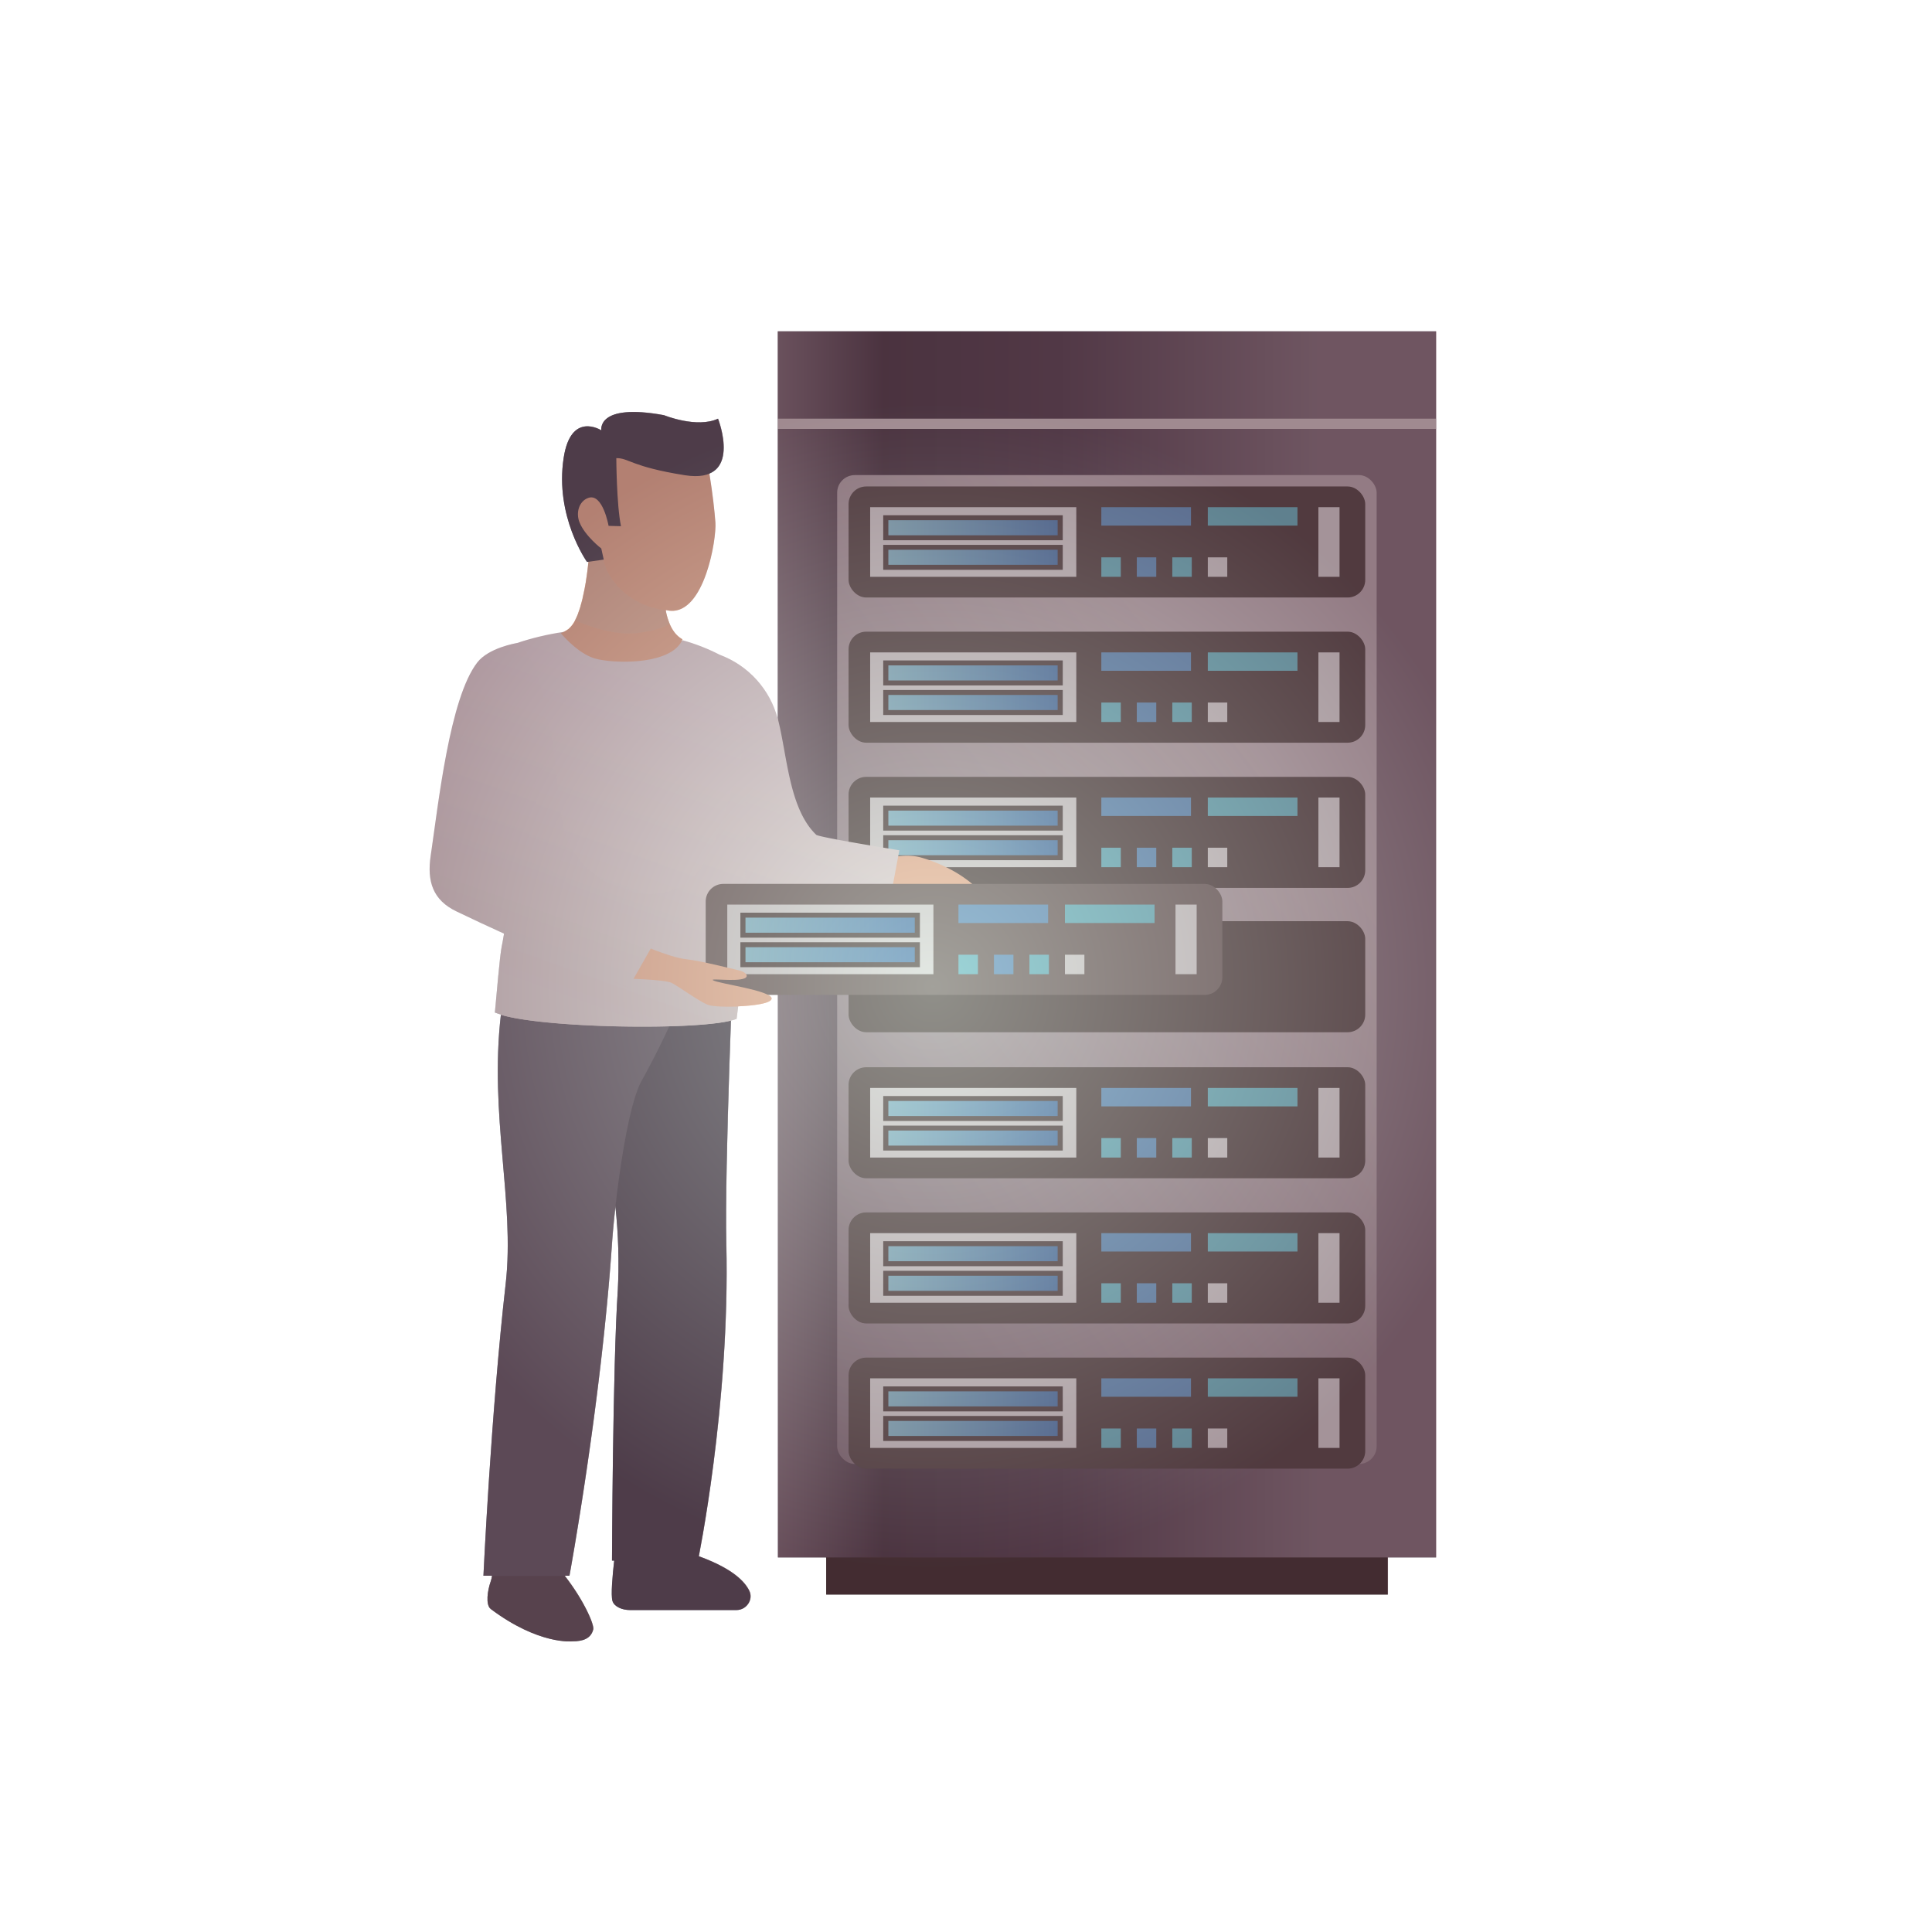<svg xmlns="http://www.w3.org/2000/svg" xmlns:xlink="http://www.w3.org/1999/xlink" viewBox="0 0 640 640"><defs><style>.cls-1{fill:none;}.cls-2{isolation:isolate;}.cls-3{clip-path:url(#clip-path);}.cls-4{fill:#010101;}.cls-5{fill:url(#linear-gradient);}.cls-6{fill:url(#linear-gradient-2);}.cls-7{fill:#ced1d2;}.cls-8{fill:#1e1e1e;}.cls-9{fill:#d6e4e6;}.cls-10{fill:url(#linear-gradient-3);}.cls-11{fill:url(#linear-gradient-4);}.cls-12{fill:#3fbbce;}.cls-13{fill:#348aca;}.cls-14{fill:url(#linear-gradient-5);}.cls-15{fill:url(#linear-gradient-6);}.cls-16{fill:url(#linear-gradient-7);}.cls-17{fill:url(#linear-gradient-8);}.cls-18{fill:url(#linear-gradient-9);}.cls-19{fill:url(#linear-gradient-10);}.cls-20{fill:url(#linear-gradient-11);}.cls-21{fill:url(#linear-gradient-12);}.cls-22{fill:url(#linear-gradient-13);}.cls-23{fill:url(#linear-gradient-14);}.cls-24{fill:#182335;}.cls-25{fill:#2d303d;}.cls-26{fill:#384151;}.cls-27{fill:#f9bb91;}.cls-28{fill:url(#linear-gradient-15);}.cls-29{fill:url(#linear-gradient-16);}.cls-30,.cls-31{mix-blend-mode:multiply;}.cls-30{fill:url(#linear-gradient-17);}.cls-31{fill:#e5c3a3;}.cls-31,.cls-36{opacity:0.55;}.cls-32{fill:#464545;}.cls-33{fill:url(#linear-gradient-18);}.cls-34{fill:url(#linear-gradient-19);}.cls-35{fill:url(#linear-gradient-20);}.cls-36{mix-blend-mode:overlay;fill:url(#radial-gradient);}</style><clipPath id="clip-path"><path class="cls-1" d="M257.65,109.75V238.16a31,31,0,0,0-19.21-21.25h0a64.17,64.17,0,0,0-12.33-4.82,1.69,1.69,0,0,1-.31.21,5.45,5.45,0,0,0,.29-.53c-2.74-1.51-4.3-4.51-5.2-8-.12-.44-.2-.91-.29-1.37a2.93,2.93,0,0,1,0-.29c.46.06.87.18,1.36.22,11.48,1,15.44-23.9,15.05-29.2-.27-3.69-.89-9.48-2-16.26,8.63-3.62,2.88-18.2,2.88-18.2-7,3.29-17.91-1.16-17.91-1.16-22.38-4.08-20.78,5-20.78,5s-10.1-6.44-12.48,9.17c-3,19.44,7.74,34.47,7.74,34.47l.46-.07c-.22,2.28-.52,4.61-.89,6.88-.15.79-.26,1.58-.43,2.35v0c-.19.95-.39,1.87-.6,2.77a.29.29,0,0,0,0,.09c-.22.88-.44,1.73-.69,2.55,0,0,0,.06,0,.08-.25.82-.51,1.6-.79,2.33,0,0,0,0,0,.05a20.87,20.87,0,0,1-.9,2.06,9.31,9.31,0,0,1-2.28,3.1,7.33,7.33,0,0,1-1.77,1A90,90,0,0,0,171.29,213c-.54.09-9.47,1.63-13.19,6.45-9.16,11.84-12.87,46.73-15.43,64-1.27,8.56.73,14.72,8.53,18.46,5.19,2.49,10.52,5,15.76,7.37-.24,1.38-.45,2.76-.74,4.13-.69,3.34-1.69,16-2.29,22a19.66,19.66,0,0,0,2,.68c-3.88,33.46,4.66,62.16,1.58,89.18-4.84,42.38-7.37,96.72-7.37,96.72H163a10.94,10.94,0,0,1-.47,1.94c-1,2.84-1.78,7.71.06,9.09,16,12,27.06,10.69,27.06,10.69,3.3,0,6.09-.79,6.9-4,.38-1.51-3-9.44-9.42-17.72h1.53s10.47-56.68,14.1-110c.22-3.32.61-7.53,1.12-12.12a176.09,176.09,0,0,1,.78,27.41c-1.7,25.22-1.93,89.69-1.93,89.69h.73c-.54,4.72-1.16,11.47-.57,13.38s3.23,3,5.76,3h35.3c3.31,0,5.76-3.43,4.32-6.41-1.62-3.34-6-7.53-16.74-11.44,1.69-8.71,10.26-55.32,9.11-103.51-.39-16.42.7-51,1.53-73.92a15.15,15.15,0,0,0,1.86-.56c.18-1.38.35-2.76.51-4.15,5.38-.22,10.87-1,11.09-2.54.06-.44-.4-.86-1.16-1.28h3.22V515.93h16v12.29h186.1V515.93h16V109.75Z"/></clipPath><linearGradient id="linear-gradient" x1="477.43" y1="312.84" x2="252.21" y2="312.84" gradientUnits="userSpaceOnUse"><stop offset="0.18" stop-color="#615c6b"/><stop offset="0.56" stop-color="#201b2f"/><stop offset="0.82" stop-color="#110f20"/><stop offset="1" stop-color="#615c6b"/></linearGradient><linearGradient id="linear-gradient-2" x1="477.73" y1="235.03" x2="228.56" y2="428.29" gradientUnits="userSpaceOnUse"><stop offset="0.18" stop-color="#b2b0b7"/><stop offset="1" stop-color="#615c6b"/></linearGradient><linearGradient id="linear-gradient-3" x1="294.28" y1="174.82" x2="350.36" y2="174.82" gradientUnits="userSpaceOnUse"><stop offset="0" stop-color="#69c6e0"/><stop offset="1" stop-color="#176bb4"/></linearGradient><linearGradient id="linear-gradient-4" x1="294.28" y1="184.62" x2="350.36" y2="184.62" xlink:href="#linear-gradient-3"/><linearGradient id="linear-gradient-5" x1="294.28" y1="222.92" x2="350.36" y2="222.92" xlink:href="#linear-gradient-3"/><linearGradient id="linear-gradient-6" x1="294.28" y1="232.72" x2="350.36" y2="232.72" xlink:href="#linear-gradient-3"/><linearGradient id="linear-gradient-7" x1="294.28" y1="271.02" x2="350.36" y2="271.02" xlink:href="#linear-gradient-3"/><linearGradient id="linear-gradient-8" x1="294.28" y1="280.81" x2="350.36" y2="280.81" xlink:href="#linear-gradient-3"/><linearGradient id="linear-gradient-9" x1="294.28" y1="367.21" x2="350.36" y2="367.21" xlink:href="#linear-gradient-3"/><linearGradient id="linear-gradient-10" x1="294.28" y1="377.01" x2="350.36" y2="377.01" xlink:href="#linear-gradient-3"/><linearGradient id="linear-gradient-11" x1="294.28" y1="415.31" x2="350.36" y2="415.31" xlink:href="#linear-gradient-3"/><linearGradient id="linear-gradient-12" x1="294.28" y1="425.1" x2="350.36" y2="425.1" xlink:href="#linear-gradient-3"/><linearGradient id="linear-gradient-13" x1="294.28" y1="463.4" x2="350.36" y2="463.4" xlink:href="#linear-gradient-3"/><linearGradient id="linear-gradient-14" x1="294.28" y1="473.2" x2="350.36" y2="473.2" xlink:href="#linear-gradient-3"/><linearGradient id="linear-gradient-15" x1="275.43" y1="232.83" x2="200.64" y2="442.01" gradientUnits="userSpaceOnUse"><stop offset="0.05" stop-color="#eeeff4"/><stop offset="0.29" stop-color="#e5e5e8"/><stop offset="0.49" stop-color="#dbdcde"/><stop offset="0.69" stop-color="#dde0e5"/><stop offset="0.85" stop-color="#e0e3e8"/><stop offset="0.96" stop-color="#e9ebf0"/><stop offset="1" stop-color="#eeeff4"/></linearGradient><linearGradient id="linear-gradient-16" x1="226.99" y1="215.75" x2="142.98" y2="450.72" xlink:href="#linear-gradient-15"/><linearGradient id="linear-gradient-17" x1="232.32" y1="216.1" x2="152.55" y2="439.2" xlink:href="#linear-gradient-15"/><linearGradient id="linear-gradient-18" x1="246.95" y1="306.47" x2="303.03" y2="306.47" xlink:href="#linear-gradient-3"/><linearGradient id="linear-gradient-19" x1="246.95" y1="316.27" x2="303.03" y2="316.27" xlink:href="#linear-gradient-3"/><linearGradient id="linear-gradient-20" x1="207.62" y1="207.34" x2="128.65" y2="428.21" xlink:href="#linear-gradient-15"/><radialGradient id="radial-gradient" cx="309" cy="326.79" r="193.5" gradientUnits="userSpaceOnUse"><stop offset="0" stop-color="#edece1"/><stop offset="1" stop-color="#795059"/></radialGradient></defs><title>3</title><g class="cls-2"><g id="Camada_1" data-name="Camada 1"><g class="cls-3"><rect class="cls-4" x="273.62" y="444.52" width="186.1" height="83.69"/><rect class="cls-5" x="257.65" y="109.75" width="218.04" height="406.18"/><rect class="cls-6" x="277.32" y="157.38" width="178.71" height="327.57" rx="5.84"/><rect class="cls-7" x="257.65" y="138.69" width="218.04" height="3.39"/><rect class="cls-8" x="281.1" y="161.15" width="171.15" height="36.78" rx="5.84"/><rect class="cls-9" x="288.25" y="168.01" width="68.29" height="23.06"/><rect class="cls-8" x="292.58" y="170.69" width="59.47" height="8.27"/><rect class="cls-10" x="294.28" y="172.33" width="56.08" height="4.99"/><rect class="cls-8" x="292.58" y="180.49" width="59.47" height="8.27"/><rect class="cls-11" x="294.28" y="182.12" width="56.08" height="4.99"/><rect class="cls-9" x="436.73" y="168.01" width="7.01" height="23.06"/><rect class="cls-12" x="400.1" y="168.01" width="29.7" height="6.1"/><rect class="cls-13" x="364.83" y="168.01" width="29.7" height="6.1"/><rect class="cls-12" x="364.83" y="184.62" width="6.45" height="6.45"/><rect class="cls-13" x="376.58" y="184.62" width="6.45" height="6.45"/><rect class="cls-12" x="388.34" y="184.62" width="6.45" height="6.45"/><rect class="cls-9" x="400.1" y="184.62" width="6.45" height="6.45"/><rect class="cls-8" x="281.1" y="209.25" width="171.15" height="36.78" rx="5.84"/><rect class="cls-9" x="288.25" y="216.11" width="68.29" height="23.06"/><rect class="cls-8" x="292.58" y="218.78" width="59.47" height="8.27"/><rect class="cls-14" x="294.28" y="220.42" width="56.08" height="4.99"/><rect class="cls-8" x="292.58" y="228.58" width="59.47" height="8.27"/><rect class="cls-15" x="294.28" y="230.22" width="56.08" height="4.99"/><rect class="cls-9" x="436.73" y="216.11" width="7.01" height="23.06"/><rect class="cls-12" x="400.1" y="216.11" width="29.7" height="6.1"/><rect class="cls-13" x="364.83" y="216.11" width="29.7" height="6.1"/><rect class="cls-12" x="364.83" y="232.72" width="6.45" height="6.45"/><rect class="cls-13" x="376.58" y="232.72" width="6.45" height="6.45"/><rect class="cls-12" x="388.34" y="232.72" width="6.45" height="6.45"/><rect class="cls-9" x="400.1" y="232.72" width="6.45" height="6.45"/><rect class="cls-8" x="281.1" y="257.35" width="171.15" height="36.78" rx="5.84"/><rect class="cls-8" x="281.1" y="305.16" width="171.15" height="36.78" rx="5.84"/><rect class="cls-9" x="288.25" y="264.2" width="68.29" height="23.06"/><rect class="cls-8" x="292.58" y="266.88" width="59.47" height="8.27"/><rect class="cls-16" x="294.28" y="268.52" width="56.08" height="4.99"/><rect class="cls-8" x="292.58" y="276.68" width="59.47" height="8.27"/><rect class="cls-17" x="294.28" y="278.32" width="56.08" height="4.99"/><rect class="cls-9" x="436.73" y="264.2" width="7.01" height="23.06"/><rect class="cls-12" x="400.1" y="264.2" width="29.7" height="6.1"/><rect class="cls-13" x="364.83" y="264.2" width="29.7" height="6.1"/><rect class="cls-12" x="364.83" y="280.81" width="6.45" height="6.45"/><rect class="cls-13" x="376.58" y="280.81" width="6.45" height="6.45"/><rect class="cls-12" x="388.34" y="280.81" width="6.45" height="6.45"/><rect class="cls-9" x="400.1" y="280.81" width="6.45" height="6.45"/><rect class="cls-8" x="281.1" y="353.54" width="171.15" height="36.78" rx="5.84"/><rect class="cls-9" x="288.25" y="360.4" width="68.29" height="23.06"/><rect class="cls-8" x="292.58" y="363.07" width="59.47" height="8.27"/><rect class="cls-18" x="294.28" y="364.71" width="56.08" height="4.99"/><rect class="cls-8" x="292.58" y="372.87" width="59.47" height="8.27"/><rect class="cls-19" x="294.28" y="374.51" width="56.08" height="4.99"/><rect class="cls-9" x="436.73" y="360.4" width="7.01" height="23.06"/><rect class="cls-12" x="400.1" y="360.4" width="29.7" height="6.11"/><rect class="cls-13" x="364.83" y="360.4" width="29.7" height="6.11"/><rect class="cls-12" x="364.83" y="377.01" width="6.45" height="6.45"/><rect class="cls-13" x="376.58" y="377.01" width="6.45" height="6.45"/><rect class="cls-12" x="388.34" y="377.01" width="6.45" height="6.45"/><rect class="cls-9" x="400.1" y="377.01" width="6.45" height="6.45"/><rect class="cls-8" x="281.1" y="401.63" width="171.15" height="36.78" rx="5.84"/><rect class="cls-9" x="288.25" y="408.49" width="68.29" height="23.06"/><rect class="cls-8" x="292.58" y="411.17" width="59.47" height="8.27"/><rect class="cls-20" x="294.28" y="412.81" width="56.08" height="4.99"/><rect class="cls-8" x="292.58" y="420.97" width="59.47" height="8.27"/><rect class="cls-21" x="294.28" y="422.61" width="56.08" height="4.99"/><rect class="cls-9" x="436.73" y="408.49" width="7.01" height="23.06"/><rect class="cls-12" x="400.1" y="408.49" width="29.7" height="6.1"/><rect class="cls-13" x="364.83" y="408.49" width="29.7" height="6.1"/><rect class="cls-12" x="364.83" y="425.1" width="6.45" height="6.45"/><rect class="cls-13" x="376.58" y="425.1" width="6.45" height="6.45"/><rect class="cls-12" x="388.34" y="425.1" width="6.45" height="6.45"/><rect class="cls-9" x="400.1" y="425.1" width="6.45" height="6.45"/><rect class="cls-8" x="281.1" y="449.73" width="171.15" height="36.78" rx="5.84"/><rect class="cls-9" x="288.25" y="456.59" width="68.29" height="23.06"/><rect class="cls-8" x="292.58" y="459.27" width="59.47" height="8.27"/><rect class="cls-22" x="294.28" y="460.9" width="56.08" height="4.99"/><rect class="cls-8" x="292.58" y="469.06" width="59.47" height="8.27"/><rect class="cls-23" x="294.28" y="470.7" width="56.08" height="4.99"/><rect class="cls-9" x="436.73" y="456.59" width="7.01" height="23.06"/><rect class="cls-12" x="400.1" y="456.59" width="29.7" height="6.1"/><rect class="cls-13" x="364.83" y="456.59" width="29.7" height="6.1"/><rect class="cls-12" x="364.83" y="473.2" width="6.45" height="6.45"/><rect class="cls-13" x="376.58" y="473.2" width="6.45" height="6.45"/><rect class="cls-12" x="388.34" y="473.2" width="6.45" height="6.45"/><rect class="cls-9" x="400.1" y="473.2" width="6.45" height="6.45"/><path class="cls-24" d="M204,512.17s-2.12,15.18-1.18,18.22c.56,1.83,3.23,3,5.76,3h35.3c3.31,0,5.76-3.43,4.32-6.41-1.81-3.75-7.07-8.56-20.87-12.84Z"/><path class="cls-24" d="M243,315.81c-13.86-4.16-38.18,3.93-38.29,4.12.12,0,.19.05.17.07-10.34,41.17,1.88,75.55-.26,107.32-1.7,25.22-1.93,89.69-1.93,89.69h28.5s10.68-51.53,9.41-105C240,386.28,243,315.81,243,315.81Z"/><path class="cls-25" d="M163.12,518.42a14.77,14.77,0,0,1-.63,5.58c-1,2.84-1.78,7.71.06,9.09,16,12,27.06,10.69,27.06,10.69,3.3,0,6.09-.79,6.9-4,.42-1.69-3.77-11.35-11.75-20.59Z"/><path class="cls-26" d="M232.9,312.13c-13.87-4.15-63.84,6.51-63.84,6.51-10.34,41.17,2,75.07-1.57,106.7-4.84,42.38-7.37,96.72-7.37,96.72h28.5s10.47-56.68,14.1-110c1-14.4,4.83-45,9.81-54A286.08,286.08,0,0,0,232.9,312.13Z"/><path class="cls-27" d="M305.11,284.07c-4.5-1.28-9.7-.21-12.74.62.84,3.72,1.8,7.42,2.49,11.19a18,18,0,0,1,4-.16c6.86.61,31.57,6.32,27.11,1C320.73,290.42,312.47,286.16,305.11,284.07Z"/><path class="cls-28" d="M294.91,297.72s-49.73,4.23-53.26-4.17c-11.45-27.22-3.21-76.64-3.21-76.64a30.91,30.91,0,0,1,19.39,21.84c3,12.1,3.67,29.26,12.55,37.78.88.85,27.54,5.13,27.54,5.13Z"/><path class="cls-29" d="M166.22,313.44c-.69,3.34-1.69,16-2.29,22,11.67,5.27,70.23,6.22,80.06,2.07,3.09-23.33,2.73-48.1,2.93-49.92,1-9.43-3.79-51.25.11-64.16-6-7.55-20.92-11.37-20.92-11.37-.25.47-7.75,3.56-15.08,4a24.32,24.32,0,0,1-20.48-7c-.41-.39-23.76,3.12-24.34,7.48C163.76,234.9,174.36,274.22,166.22,313.44Z"/><path class="cls-30" d="M246.92,256.14c-.17-2.53-.78-6.63,0-8.61-5.17,12.74-8.36,34.9-18,43.69-12.74,11.58-37.74,1.56-42.13-16.62-3-12.55-1.95-26.92-6.28-39a55.76,55.76,0,0,0-6-11.91c.86,12.44-.19,25.28-1.14,36.88a47.49,47.49,0,0,1-4.08,15.75c0,2.65.06,5.33,0,8-.1,4.74-.36,9.57-.85,14.43a144.17,144.17,0,0,1-2.24,14.67c-.69,3.34-1.69,16-2.29,22,11.67,5.27,70.23,6.22,80.06,2.07.62-4.67,1.09-9.4,1.47-14a20.42,20.42,0,0,1-.18-3.83c.58-5.91,1-11.84,1.27-17.78.09-1.87.13-3.74.2-5.61.09-4.86.1-8.09.17-8.7.09-.82.14-2,.18-3.23,0-2.06.05-4.13.06-6.19C247.14,272.09,247,264.19,246.92,256.14Z"/><path class="cls-27" d="M226.09,211.78c-7.48-4.12-6.26-19.2-6.54-25.89A20.12,20.12,0,0,1,207,192c-3.93.33-8.24-18.86-11.69-20.36.73,6.79-1,31.93-7.06,36.74a8.38,8.38,0,0,1-2.49,1.35c2.86,3.3,6.93,7,11,8.3C202.6,219.92,222.6,220.53,226.09,211.78Z"/><path class="cls-31" d="M219.72,194.78c.17,4.07.66,8.43,2.12,11.85-2.52,1.47-6.28,2.7-11.91,3.18-6.39.55-15.33-2.42-19.5-4.34l.06-.17a40.13,40.13,0,0,0,3-9.94,91.48,91.48,0,0,0,2-19.41,2.81,2.81,0,0,1,0-.29c2.35,3.42,2.74,6.35,5.41,10.25,0,.14.08.28.13.43,2.27,6.48,8.18,8.63,14.51,8.56C217,194.89,218.36,194.85,219.72,194.78Z"/><path class="cls-27" d="M205.36,149.13s28-1.61,29.3,6,2,14,2.3,18c.39,5.3-3.57,30.18-15.05,29.2-13.11-1.12-19.48-9.74-21.26-14.33a24.52,24.52,0,0,1-1.28-5.29s-5.18-1.59-7.48-5.81a55.28,55.28,0,0,1-3.75-11.09C187.07,154.93,197.69,150.19,205.36,149.13Z"/><path class="cls-24" d="M200,185.37l-5.59.81s-10.69-15-7.74-34.47c2.38-15.61,12.48-9.17,12.48-9.17s-1.6-9.11,20.78-5c0,0,10.92,4.45,17.91,1.16,0,0,8.62,21.83-11,18.72-17.87-2.84-18.51-5.73-22.68-5.65,0,0,.07,15.4,1.55,22.54l-4.11-.11s-1.93-11-6.76-9.25c-3,1.08-4.16,4.87-2.87,8.08,1.83,4.54,7.21,8.66,7.21,8.66Z"/><rect class="cls-32" x="233.77" y="292.8" width="171.15" height="36.78" rx="5.84"/><rect class="cls-9" x="240.92" y="299.66" width="68.29" height="23.06"/><rect class="cls-8" x="245.26" y="302.34" width="59.47" height="8.27"/><rect class="cls-33" x="246.95" y="303.98" width="56.08" height="4.99"/><rect class="cls-8" x="245.26" y="312.13" width="59.47" height="8.27"/><rect class="cls-34" x="246.95" y="313.77" width="56.08" height="4.99"/><rect class="cls-9" x="389.4" y="299.66" width="7.01" height="23.06"/><rect class="cls-12" x="352.77" y="299.66" width="29.7" height="6.1"/><rect class="cls-13" x="317.5" y="299.66" width="29.7" height="6.1"/><rect class="cls-12" x="317.5" y="316.27" width="6.45" height="6.45"/><rect class="cls-13" x="329.26" y="316.27" width="6.45" height="6.45"/><rect class="cls-12" x="341.01" y="316.27" width="6.45" height="6.45"/><rect class="cls-9" x="352.77" y="316.27" width="6.45" height="6.45"/><path class="cls-27" d="M210.23,312s11.38,5.11,16.84,5.72,15.12,3.17,17.63,3.7c2.32.5,3.55,2,1.91,2.68-2.91,1.18-11.62-.16-10.4.63,1.74,1.12,19.76,3.44,19.38,6.14s-18,3.2-21.07,2-9.78-6.16-12.06-7.29-16.33-1.48-16.33-1.48S207.1,312.34,210.23,312Z"/><path class="cls-35" d="M151.2,301.94c-7.8-3.74-9.8-9.9-8.53-18.46,2.56-17.28,6.27-52.17,15.43-64,3.84-5,13.29-6.47,13.29-6.47s16.68,10.64,5,58.9c-1.11,4.59-2.9,9.89.87,12.73C188.07,292.8,217,311.71,217,311.71l-8.87,15.58S177.6,314.62,151.2,301.94Z"/><path class="cls-36" d="M257.65,109.75V238.16a31,31,0,0,0-19.21-21.25h0a64.17,64.17,0,0,0-12.33-4.82,1.69,1.69,0,0,1-.31.21,5.45,5.45,0,0,0,.29-.53c-2.74-1.51-4.3-4.51-5.2-8-.12-.44-.2-.91-.29-1.37a2.93,2.93,0,0,1,0-.29c.46.06.87.18,1.36.22,11.48,1,15.44-23.9,15.05-29.2-.27-3.69-.89-9.48-2-16.26,8.63-3.62,2.88-18.2,2.88-18.2-7,3.29-17.91-1.16-17.91-1.16-22.38-4.08-20.78,5-20.78,5s-10.1-6.44-12.48,9.17c-3,19.44,7.74,34.47,7.74,34.47l.46-.07c-.22,2.28-.52,4.61-.89,6.88-.15.79-.26,1.58-.43,2.35v0c-.19.95-.39,1.87-.6,2.77a.29.29,0,0,0,0,.09c-.22.88-.44,1.73-.69,2.55,0,0,0,.06,0,.08-.25.82-.51,1.6-.79,2.33,0,0,0,0,0,.05a20.87,20.87,0,0,1-.9,2.06,9.31,9.31,0,0,1-2.28,3.1,7.33,7.33,0,0,1-1.77,1A90,90,0,0,0,171.29,213c-.54.09-9.47,1.63-13.19,6.45-9.16,11.84-12.87,46.73-15.43,64-1.27,8.56.73,14.72,8.53,18.46,5.19,2.49,10.52,5,15.76,7.37-.24,1.38-.45,2.76-.74,4.13-.69,3.34-1.69,16-2.29,22a19.66,19.66,0,0,0,2,.68c-3.88,33.46,4.66,62.16,1.58,89.18-4.84,42.38-7.37,96.72-7.37,96.72H163a10.94,10.94,0,0,1-.47,1.94c-1,2.84-1.78,7.71.06,9.09,16,12,27.06,10.69,27.06,10.69,3.3,0,6.09-.79,6.9-4,.38-1.51-3-9.44-9.42-17.72h1.53s10.47-56.68,14.1-110c.22-3.32.61-7.53,1.12-12.12a176.09,176.09,0,0,1,.78,27.41c-1.7,25.22-1.93,89.69-1.93,89.69h.73c-.54,4.72-1.16,11.47-.57,13.38s3.23,3,5.76,3h35.3c3.31,0,5.76-3.43,4.32-6.41-1.62-3.34-6-7.53-16.74-11.44,1.69-8.71,10.26-55.32,9.11-103.51-.39-16.42.7-51,1.53-73.92a15.15,15.15,0,0,0,1.86-.56c.18-1.38.35-2.76.51-4.15,5.38-.22,10.87-1,11.09-2.54.06-.44-.4-.86-1.16-1.28h3.22V515.93h16v12.29h186.1V515.93h16V109.75Z"/></g></g></g></svg>